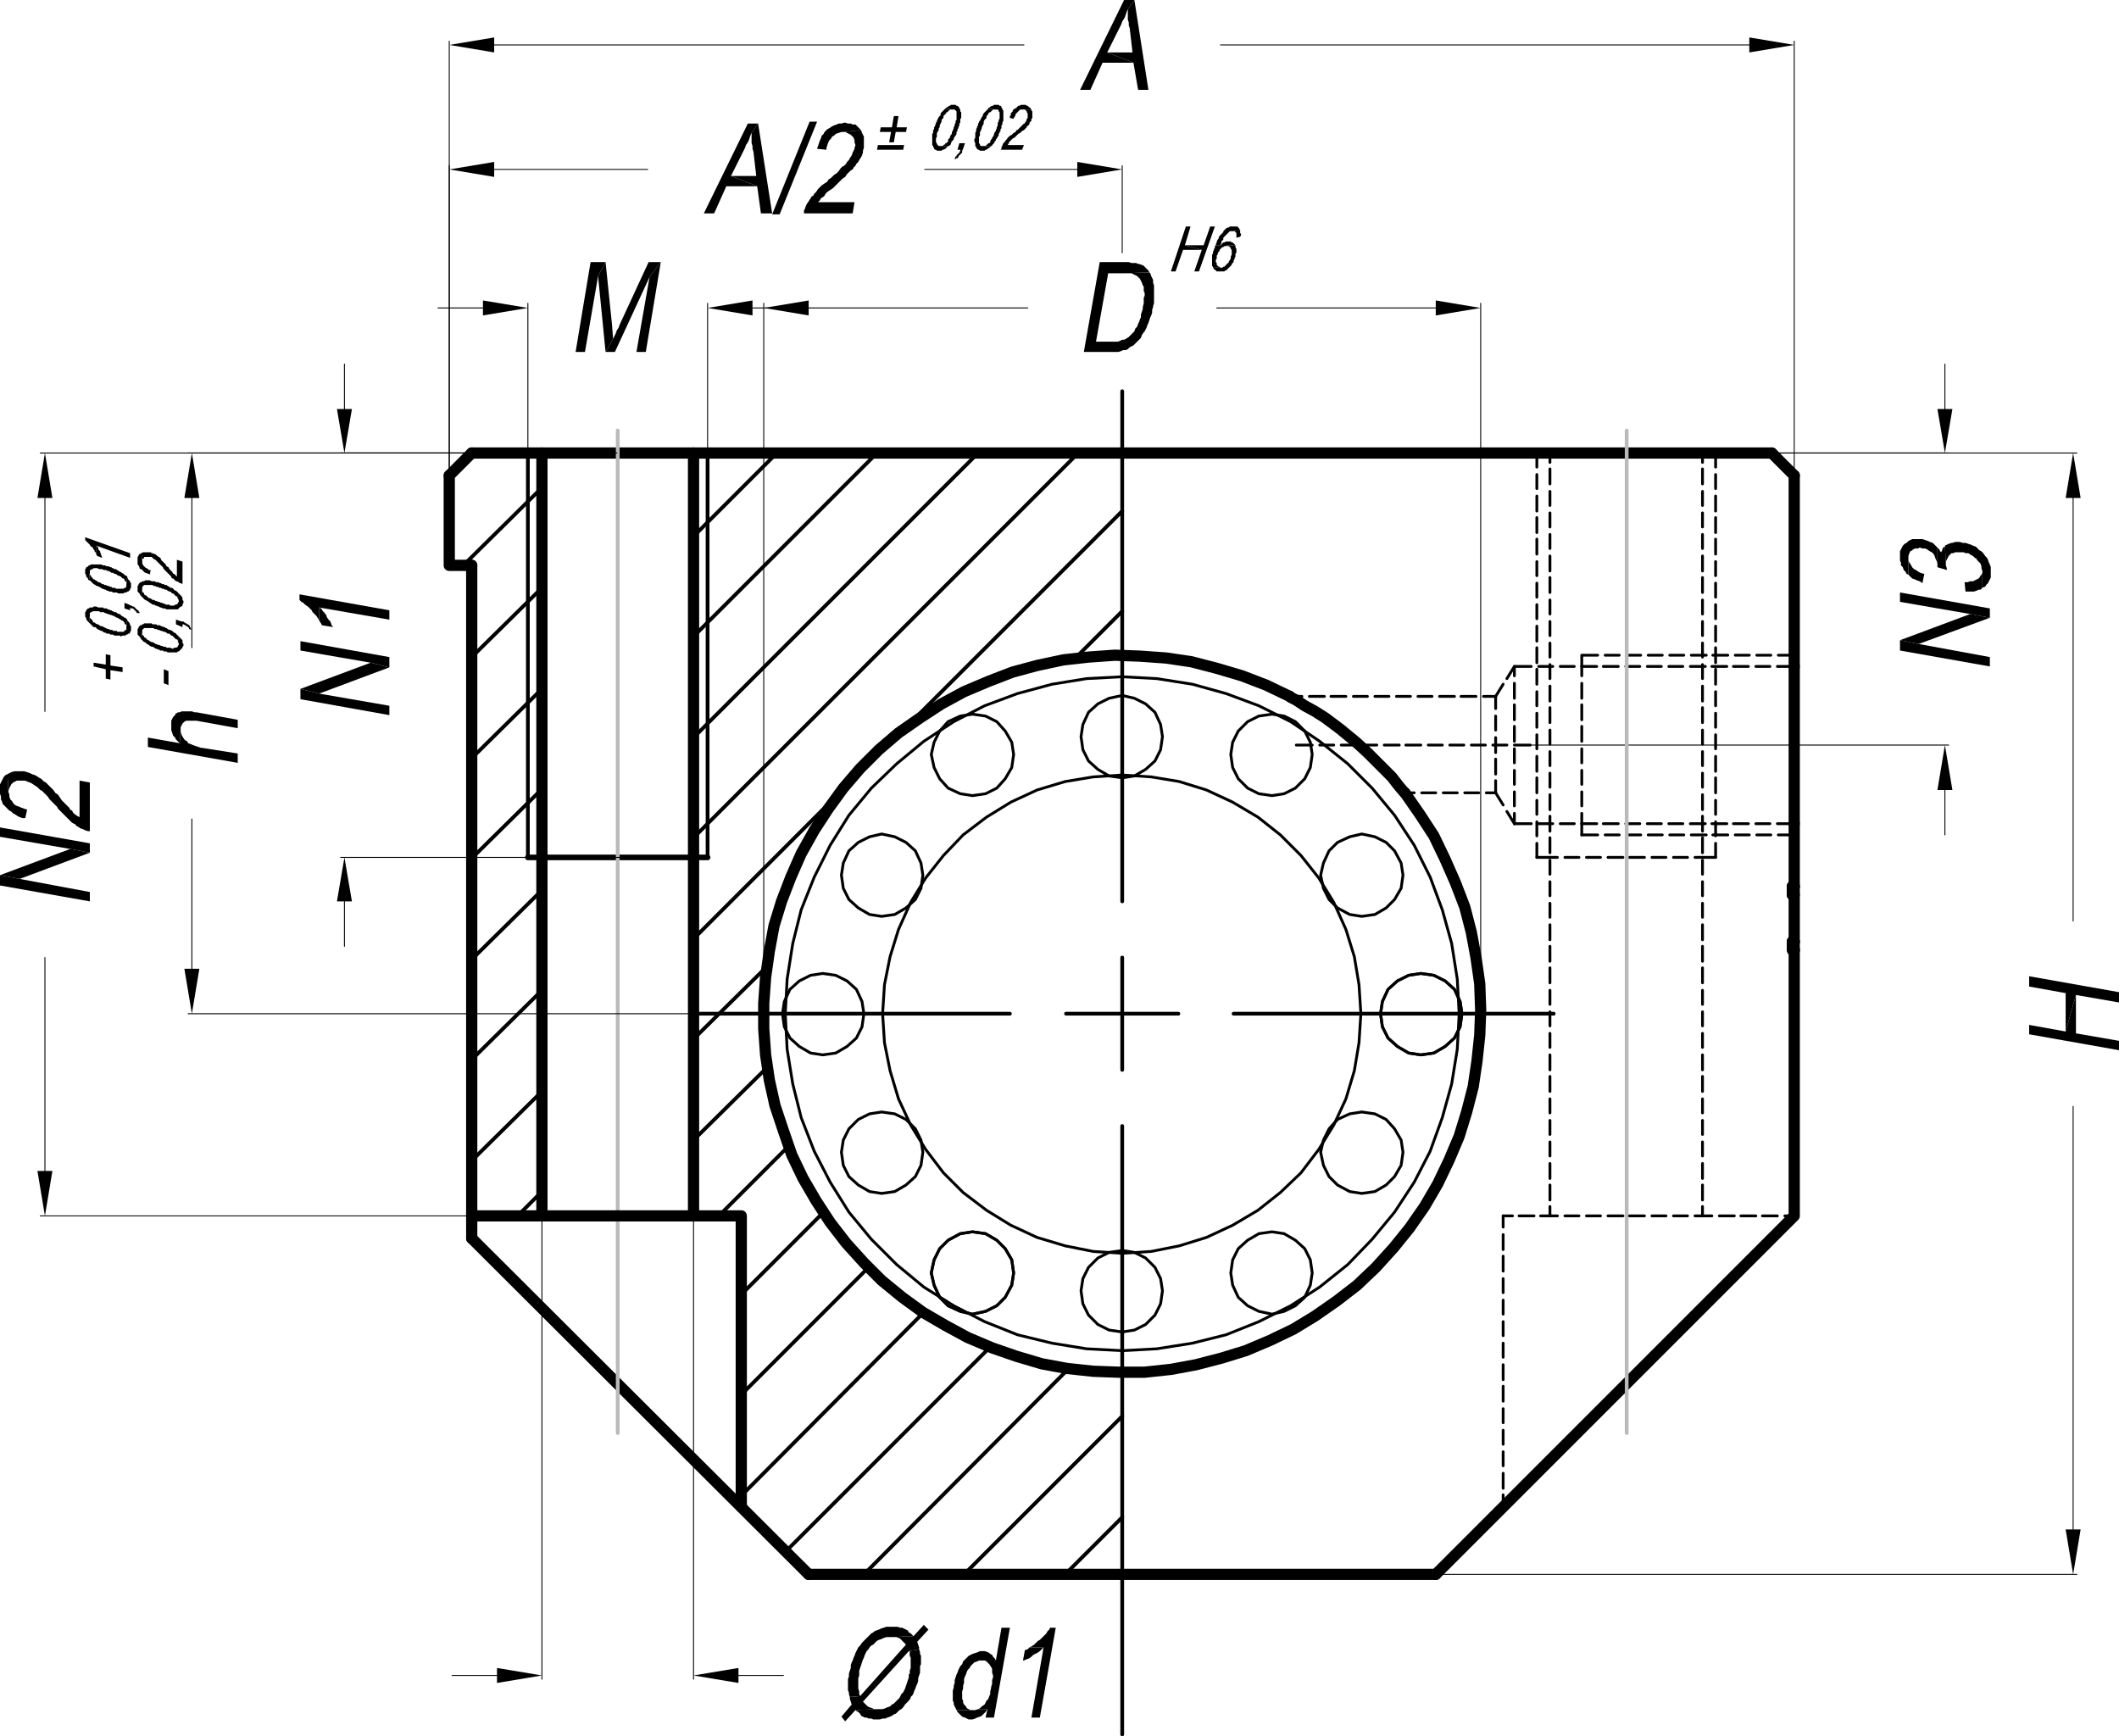 <?xml version="1.0" encoding="utf-8"?>
<!-- Generator: Adobe Illustrator 23.1.0, SVG Export Plug-In . SVG Version: 6.00 Build 0)  -->
<svg version="1.1" id="Ebene_1" xmlns="http://www.w3.org/2000/svg" xmlns:xlink="http://www.w3.org/1999/xlink" x="0px" y="0px"
	 viewBox="0 0 271.68 222.599" style="enable-background:new 0 0 271.68 222.599;" xml:space="preserve">
<style type="text/css">
	.st0{fill:none;stroke:#000000;stroke-width:0.36;stroke-linecap:round;stroke-linejoin:round;stroke-miterlimit:10;}
	.st1{fill:none;stroke:#000000;stroke-width:0.48;stroke-linecap:round;stroke-linejoin:round;stroke-miterlimit:10;}
	.st2{fill:none;stroke:#000000;stroke-width:1.44;stroke-linecap:round;stroke-linejoin:round;stroke-miterlimit:10;}
	.st3{fill:none;stroke:#000000;stroke-width:0.12;stroke-linecap:round;stroke-linejoin:round;stroke-miterlimit:10;}
	.st4{fill-rule:evenodd;clip-rule:evenodd;}
	.st5{fill:none;stroke:#000000;stroke-width:0.72;stroke-linecap:round;stroke-linejoin:round;stroke-miterlimit:10;}
	.st6{fill:none;stroke:#BABABA;stroke-width:0.48;stroke-linecap:round;stroke-linejoin:round;stroke-miterlimit:10;}
</style>
<line class="st0" x1="202.8" y1="85.439" x2="202.8" y2="86.64"/>
<line class="st0" x1="202.8" y1="87.6" x2="202.8" y2="89.519"/>
<line class="st0" x1="202.8" y1="90.359" x2="202.8" y2="92.279"/>
<line class="st0" x1="202.8" y1="93.119" x2="202.8" y2="95.039"/>
<line class="st0" x1="202.8" y1="96" x2="202.8" y2="97.8"/>
<line class="st0" x1="202.8" y1="98.76" x2="202.8" y2="100.559"/>
<line class="st0" x1="202.8" y1="101.519" x2="202.8" y2="103.319"/>
<line class="st0" x1="202.8" y1="104.279" x2="202.8" y2="105.6"/>
<path class="st0" d="M225.24,107.039h1.801 M222.48,107.039h1.8 M219.6,107.039h1.92 M216.84,107.039h1.92
	 M214.081,107.039h1.8 M211.32,107.039h1.801 M208.56,107.039h1.8 M205.8,107.039h1.8
	 M202.8,107.039h2.04"/>
<line class="st0" x1="228" y1="107.039" x2="230.041" y2="107.039"/>
<path class="st0" d="M207.6,84h-1.8 M210.36,84H208.56 M213.121,84h-1.801 M215.88,84h-1.8 M218.76,84h-1.92
	 M221.52,84h-1.92 M224.28,84H222.48 M227.041,84h-1.801 M230.041,84h-2.04"/>
<polyline class="st0" points="204.84,84 202.8,84 202.8,85.439 "/>
<line class="st0" x1="202.8" y1="105.6" x2="202.8" y2="107.039"/>
<path class="st0" d="M191.4,95.519h1.801 M188.64,95.519h1.8 M185.88,95.519h1.8 M183.121,95.519h1.8
	 M180.24,95.519h1.921 M177.48,95.519h1.92 M174.72,95.519h1.8 M171.96,95.519h1.8 M169.201,95.519
	h1.8 M166.201,95.519h2.039"/>
<line class="st0" x1="194.161" y1="95.519" x2="196.201" y2="95.519"/>
<polyline class="st1" points="136.68,129.96 143.88,129.96 143.88,122.76 "/>
<polyline class="st1" points="151.081,129.96 143.88,129.96 143.88,137.159 "/>
<line class="st1" x1="143.88" y1="144.359" x2="143.88" y2="222.359"/>
<line class="st1" x1="158.161" y1="129.96" x2="199.201" y2="129.96"/>
<line class="st1" x1="143.88" y1="115.559" x2="143.88" y2="50.159"/>
<line class="st1" x1="129.48" y1="129.96" x2="88.56" y2="129.96"/>
<path class="st1" d="M143.88,194.519l-7.32,7.32 M143.88,181.559l-20.28,20.28 M137.04,175.439
	L110.76,201.84 M126.96,172.68l-26.28,26.28 M118.44,168.239l-24.12,24.24 M111.36,162.479
	L95.04,178.8 M105.6,155.399L95.04,165.96 M101.16,146.88l-9,9 M98.4,136.8l-9.48,9.359 M69.48,152.76
	l-3.12,3.12 M98.28,123.96l-9.36,9.239 M143.88,78.359l-6,6 M69.48,139.92l-9,8.88 M107.52,101.76
	l-18.6,18.6 M143.88,65.519l-28.2,28.2 M69.48,126.96l-9,8.88 M138.24,58.079l-49.32,49.32
	 M69.48,114.119L60.48,123 M125.4,58.079l-36.48,36.48 M69.48,101.159l-9,8.88 M112.44,58.079l-23.52,23.52
	 M69.48,88.319l-9,8.88 M99.6,58.079l-10.68,10.681 M69.48,75.359l-9,8.88 M69.48,62.52l-10.08,9.96
	 M60.84,58.079l-3.24,3.24"/>
<line class="st2" x1="230.041" y1="120.72" x2="230.041" y2="121.8"/>
<line class="st2" x1="230.041" y1="105.6" x2="230.041" y2="85.439"/>
<polyline class="st2" points="165.36,89.279 162.36,87.84 159.24,86.64 156,85.68 152.76,84.84 
	149.52,84.359 146.161,84.119 142.92,84 139.56,84.239 136.32,84.6 132.96,85.319 129.84,86.159 
	126.72,87.359 123.6,88.68 120.72,90.239 117.96,92.039 115.2,93.96 112.68,96.119 110.28,98.519 
	108.12,101.039 106.2,103.68 104.4,106.439 102.72,109.439 101.4,112.439 100.2,115.559 
	99.24,118.68 98.64,121.92 98.16,125.279 97.92,128.64 97.92,131.88 98.16,135.239 98.64,138.479 
	99.36,141.72 100.44,144.96 101.52,148.079 102.96,151.079 104.64,153.96 106.44,156.72 108.48,159.359 
	110.76,161.88 113.04,164.159 115.68,166.319 118.32,168.239 121.2,169.92 124.08,171.479 
	127.2,172.8 130.32,173.88 133.56,174.84 136.8,175.439 140.16,175.8 143.4,175.92 
	146.76,175.92 150.121,175.559 153.36,174.96 156.6,174.119 159.72,173.159 162.84,171.84 
	165.84,170.399 168.6,168.72 171.36,166.8 174,164.76 176.4,162.479 178.68,159.96 
	180.72,157.439 182.64,154.68 184.32,151.8 185.76,148.8 187.081,145.68 188.041,142.559 
	188.88,139.319 189.36,136.079 189.72,132.72 189.84,129.479 189.72,126.119 189.24,122.76 
	188.64,119.519 187.8,116.279 186.6,113.159 185.28,110.159 183.84,107.159 182.041,104.399 
	180.121,101.64 "/>
<path class="st2" d="M60.48,158.76l43.2,43.08 M229.8,113.64v1.08 M184.081,201.84l45.96-45.96
	 M230.041,120.72v-6 M230.041,113.64v-8.04 M230.041,85.439V60.96 M230.041,155.88V121.8"/>
<polyline class="st2" points="60.48,72.48 57.6,72.48 57.6,60.96 "/>
<path class="st2" d="M103.68,201.84h80.4 M227.161,58.079H60.48"/>
<polyline class="st2" points="230.041,121.8 229.8,121.8 229.8,120.72 "/>
<path class="st2" d="M229.8,113.64h0.24 M229.8,120.72h0.24 M60.48,72.48v86.28 M60.48,58.079
	l-2.88,2.881 M230.041,60.96l-2.88-2.881"/>
<path class="st0" d="M225.121,105.6h1.8 M222.24,105.6h1.921 M219.48,105.6h1.92 M216.72,105.6
	h1.92 M213.96,105.6h1.8 M211.201,105.6h1.8 M208.44,105.6h1.8 M205.56,105.6h1.92
	 M202.8,105.6h1.92 M200.041,105.6h1.8 M197.28,105.6h1.801 M194.161,105.6h2.159"/>
<line class="st0" x1="227.88" y1="105.6" x2="230.041" y2="105.6"/>
<path class="st0" d="M199.081,85.439h-1.801 M201.84,85.439h-1.8 M204.72,85.439h-1.92 M207.48,85.439h-1.92
	 M210.24,85.439h-1.8 M213,85.439h-1.8 M215.76,85.439h-1.8 M218.64,85.439h-1.92
	 M221.4,85.439H219.48 M224.161,85.439h-1.921 M226.92,85.439h-1.8 M230.041,85.439h-2.16"/>
<line class="st0" x1="196.32" y1="85.439" x2="194.161" y2="85.439"/>
<line class="st0" x1="194.161" y1="105.6" x2="194.161" y2="104.279"/>
<line class="st0" x1="194.161" y1="103.319" x2="194.161" y2="101.519"/>
<line class="st0" x1="194.161" y1="100.559" x2="194.161" y2="98.76"/>
<line class="st0" x1="194.161" y1="97.8" x2="194.161" y2="96"/>
<line class="st0" x1="194.161" y1="95.039" x2="194.161" y2="93.119"/>
<line class="st0" x1="194.161" y1="92.279" x2="194.161" y2="90.359"/>
<line class="st0" x1="194.161" y1="89.519" x2="194.161" y2="87.6"/>
<polyline class="st0" points="194.161,86.64 194.161,85.439 193.201,87 "/>
<line class="st0" x1="192.72" y1="87.72" x2="191.76" y2="89.279"/>
<line class="st0" x1="191.76" y1="101.64" x2="192.72" y2="103.199"/>
<line class="st0" x1="193.201" y1="104.039" x2="194.161" y2="105.6"/>
<polyline class="st2" points="230.041,113.64 230.041,114.72 229.8,114.72 "/>
<polyline class="st2" points="180.121,101.64 179.88,101.399 179.28,100.68 178.44,99.6 177.6,98.76 
	176.64,97.8 175.32,96.48 173.88,95.159 171.84,93.48 169.92,92.039 168.6,91.199 167.28,90.48 
	166.201,89.76 165.48,89.399 165.36,89.279 "/>
<line class="st0" x1="191.76" y1="89.279" x2="191.76" y2="90.84"/>
<line class="st0" x1="191.76" y1="91.8" x2="191.76" y2="93.6"/>
<line class="st0" x1="191.76" y1="94.559" x2="191.76" y2="96.48"/>
<line class="st0" x1="191.76" y1="97.319" x2="191.76" y2="99.239"/>
<line class="st0" x1="191.76" y1="100.079" x2="191.76" y2="101.64"/>
<path class="st0" d="M169.8,89.279h-1.92 M172.56,89.279h-1.92 M175.32,89.279h-1.8 M178.081,89.279h-1.801
	 M180.84,89.279h-1.8 M183.6,89.279h-1.8 M186.48,89.279h-1.92 M189.24,89.279h-1.92 M191.76,89.279
	h-1.56"/>
<line class="st0" x1="166.92" y1="89.279" x2="165.36" y2="89.279"/>
<path class="st0" d="M187.8,101.64h1.8 M185.041,101.64h1.8 M182.28,101.64h1.801 M180.121,101.64h1.199"
	/>
<line class="st0" x1="190.56" y1="101.64" x2="191.76" y2="101.64"/>
<path class="st3" d="M224.28,5.76H156.48 M63.36,5.76h67.92 M230.041,60.84V5.279 M57.6,60.84V5.279"/>
<polyline class="st4" points="63.36,4.8 63.36,6.72 57.6,5.76 "/>
<polyline class="st4" points="224.28,4.8 224.28,6.72 230.041,5.76 "/>
<polyline class="st4" points="145.44,0 144.12,0 138.48,11.52 139.8,11.52 141.36,8.039 145.32,8.039 
	141.96,6.72 143.64,3.359 143.76,3.119 143.88,2.76 144.12,2.399 144.24,2.159 144.36,1.8 
	144.48,1.439 144.6,1.199 "/>
<polyline class="st4" points="145.44,0 144.6,1.199 144.6,2.519 144.72,2.88 144.72,3.239 144.84,3.6 
	145.201,6.72 141.96,6.72 145.32,8.039 145.92,11.52 147.24,11.52 "/>
<path class="st3" d="M63.36,21.72H83.04 M138.12,21.72H118.56 M57.6,60.6V21.239 M143.88,32.399V21.239"/>
<polyline class="st4" points="138.12,20.76 138.12,22.68 143.88,21.72 "/>
<polyline class="st4" points="63.36,20.76 63.36,22.68 57.6,21.72 "/>
<polyline class="st4" points="97.2,15.84 95.88,15.84 90.24,27.359 91.56,27.359 93.12,23.88 97.08,23.88 
	93.72,22.559 95.4,19.199 95.52,18.96 95.64,18.6 95.88,18.239 96,18 96.12,17.64 96.24,17.279 
	96.36,17.039 "/>
<polyline class="st4" points="97.2,15.84 96.36,17.039 96.36,18.359 96.48,18.72 96.48,19.079 96.6,19.439 
	96.96,22.559 93.72,22.559 97.08,23.88 97.56,27.359 99,27.359 "/>
<polyline class="st4" points="99,27.48 103.8,15.6 104.76,15.6 99.96,27.48 99,27.48 "/>
<polyline class="st4" points="110.4,16.68 108.12,16.92 108.36,16.92 108.6,17.039 108.84,17.159 
	109.08,17.279 109.32,17.52 109.44,17.64 109.56,18 109.56,18.239 109.68,18.6 109.56,18.96 109.56,19.079 
	109.44,19.319 109.32,19.559 109.2,19.92 108.96,20.279 108.84,20.52 108.72,20.64 108.6,20.76 
	108.48,21 108.24,21.239 108,21.359 107.76,21.6 107.52,21.96 107.28,22.199 106.92,22.439 106.56,22.8 
	106.2,23.039 106.08,23.279 105.72,23.52 105.36,23.76 105.12,24 104.88,24.239 104.64,24.6 
	104.4,24.84 104.28,25.079 104.04,25.199 103.92,25.439 103.68,25.8 103.44,26.159 103.32,26.399 
	103.2,26.76 103.08,27 103.08,27.359 109.32,27.359 109.56,25.92 104.88,25.92 105.12,25.68 
	105.24,25.439 105.6,25.199 105.72,25.079 105.84,24.84 106.08,24.6 106.44,24.359 106.8,24.119 
	107.16,23.76 107.4,23.52 107.76,23.159 108,22.92 108.36,22.68 108.6,22.319 108.84,22.079 
	109.08,21.84 109.32,21.72 109.44,21.48 109.68,21.239 109.8,21 110.04,20.76 110.16,20.52 
	110.4,20.159 110.52,19.92 110.64,19.559 110.64,19.319 110.76,18.96 110.76,17.52 110.64,17.279 
	110.52,17.039 "/>
<polyline class="st4" points="108.36,15.72 108.24,15.72 107.88,15.84 107.52,15.84 107.28,15.96 
	106.92,16.079 106.68,16.199 106.32,16.439 106.08,16.559 105.96,16.68 105.72,16.92 105.6,17.159 
	105.36,17.399 105.24,17.76 105.12,18 105,18.359 104.88,18.72 104.76,19.079 105.96,19.199 
	105.96,18.96 106.08,18.6 106.2,18.239 106.32,18 106.56,17.76 106.68,17.52 106.92,17.399 
	107.16,17.159 107.52,17.039 107.88,16.92 108.12,16.92 110.4,16.68 110.28,16.559 110.04,16.319 
	109.92,16.199 109.68,15.96 109.32,15.96 109.08,15.84 108.72,15.84 "/>
<line class="st5" x1="69.48" y1="109.92" x2="88.92" y2="109.92"/>
<path class="st1" d="M67.68,109.92V58.079 M90.72,58.079v51.841"/>
<path class="st5" d="M69.48,109.92h-1.8 M90.72,109.92h-1.8"/>
<line class="st6" x1="79.2" y1="55.199" x2="79.2" y2="183.72"/>
<polyline class="st2" points="88.92,155.88 95.04,155.88 95.04,193.199 "/>
<line class="st2" x1="88.92" y1="58.079" x2="88.92" y2="155.88"/>
<line class="st2" x1="69.48" y1="155.88" x2="88.92" y2="155.88"/>
<polyline class="st2" points="60.48,155.88 69.48,155.88 69.48,58.079 "/>
<path class="st3" d="M5.76,63.84v27.359 M5.76,150.119v-27.359 M60.36,58.079H5.16 M60.36,155.88H5.16"/>
<polyline class="st4" points="4.8,150.119 6.72,150.119 5.76,155.88 "/>
<polyline class="st4" points="4.8,63.84 6.72,63.84 5.76,58.079 "/>
<polyline class="st4" points="0,106.079 0,107.279 9,108.84 11.52,109.319 11.52,108.119 "/>
<polyline class="st4" points="0,112.199 0,113.519 11.52,115.559 11.52,114.359 2.52,112.68 "/>
<polyline class="st4" points="0,112.199 2.52,112.68 11.52,109.319 9,108.84 "/>
<polyline class="st4" points="0.96,99.239 1.08,101.519 1.08,101.399 1.2,101.039 1.32,100.8 1.44,100.559 
	1.68,100.319 1.92,100.199 2.16,100.079 3.24,100.079 3.48,100.199 3.84,100.319 4.08,100.439 
	4.44,100.68 4.8,100.92 4.92,101.039 5.16,101.279 5.4,101.399 5.64,101.64 5.88,101.88 
	6.12,102.119 6.36,102.48 6.6,102.72 6.96,103.079 7.32,103.439 7.44,103.68 7.68,103.92 
	8.04,104.279 8.28,104.519 8.52,104.76 8.76,105 9,105.239 9.24,105.48 9.48,105.6 9.72,105.72 
	9.72,105.84 9.96,105.96 10.32,106.199 10.68,106.319 10.92,106.439 11.28,106.559 11.52,106.559 
	11.52,100.319 10.2,100.079 10.2,104.76 9.96,104.64 9.6,104.399 9.36,104.159 9.24,103.92 9,103.8 
	8.88,103.559 8.52,103.199 8.28,102.96 7.92,102.6 7.68,102.239 7.44,101.88 7.08,101.64 
	6.84,101.279 6.6,101.039 6.36,100.8 6.12,100.559 5.88,100.319 5.64,100.199 5.4,99.96 
	5.28,99.84 5.04,99.72 4.68,99.48 4.44,99.359 4.08,99.239 3.84,99.119 3.48,99 3.12,98.88 
	1.8,98.88 1.44,99 1.2,99.119 "/>
<polyline class="st4" points="0,101.279 0,101.76 0.12,102.119 0.12,102.48 0.24,102.72 0.36,103.079 
	0.6,103.319 0.84,103.559 0.96,103.68 1.2,103.92 1.44,104.039 1.68,104.279 1.92,104.399 
	2.28,104.64 2.52,104.76 2.88,104.88 3.24,104.88 3.48,103.8 3.12,103.68 2.76,103.559 2.52,103.439 
	2.16,103.319 1.92,103.199 1.68,102.96 1.56,102.72 1.32,102.48 1.2,102.119 1.2,101.88 
	1.08,101.519 0.96,99.239 0.72,99.359 0.48,99.6 0.36,99.84 0.24,100.079 0.12,100.319 0,100.559 
	0,100.92 "/>
<path class="st3" d="M44.16,52.439v-5.76 M44.16,115.559v5.76 M79.08,58.079H43.68 M79.8,109.92H43.68"/>
<polyline class="st4" points="43.2,115.559 45.12,115.559 44.16,109.92 "/>
<polyline class="st4" points="43.2,52.439 45.12,52.439 44.16,58.079 "/>
<polyline class="st4" points="38.52,82.199 38.52,83.399 47.52,84.96 49.92,85.559 49.92,84.239 "/>
<polyline class="st4" points="38.52,88.319 38.52,89.64 49.92,91.68 49.92,90.48 40.92,88.92 "/>
<polyline class="st4" points="38.52,88.319 40.92,88.92 49.92,85.559 47.52,84.96 "/>
<polyline class="st4" points="40.92,79.559 41.16,79.92 41.28,80.159 42.72,80.399 42.6,80.279 42.48,80.039 
	42.36,79.68 42.12,79.439 41.88,79.079 41.88,78.96 41.64,78.6 41.4,78.359 41.16,78 40.92,77.88 
	"/>
<polyline class="st4" points="38.4,76.199 38.4,76.92 38.64,77.159 38.88,77.279 39.12,77.519 39.48,77.76 
	39.72,78 39.96,78.239 40.08,78.48 40.32,78.72 40.56,78.96 40.8,79.319 40.92,79.559 40.92,77.88 
	49.92,79.439 49.92,78.239 "/>
<path class="st3" d="M24.6,63.84V83.039 M24.6,124.199V105 M79.08,58.079h-54.96 M88.32,129.96H24.12"/>
<polyline class="st4" points="23.64,124.199 25.56,124.199 24.6,129.96 "/>
<polyline class="st4" points="23.64,63.84 25.56,63.84 24.6,58.079 "/>
<polyline class="st4" points="21.96,93.119 21.96,93.6 22.08,93.96 22.2,94.319 22.44,94.559 22.56,94.8 
	22.8,95.039 23.04,95.279 23.16,93.6 23.16,93.239 23.28,93 23.4,92.76 23.64,92.519 23.88,92.399 
	25.2,92.399 30.48,93.359 30.48,92.279 25.2,91.319 24.96,91.319 24.6,91.199 23.28,91.199 23.04,91.319 
	22.8,91.319 22.68,91.439 22.56,91.439 22.44,91.68 22.2,91.92 22.08,92.159 21.96,92.399 
	21.96,92.76 "/>
<polyline class="st4" points="18.96,94.559 18.96,95.76 30.48,97.8 30.48,96.6 25.92,95.88 25.8,95.88 
	25.44,95.76 25.08,95.64 24.72,95.519 24.48,95.399 24.12,95.279 24,95.039 23.76,94.92 23.64,94.8 
	23.4,94.439 23.28,94.199 23.16,93.84 23.16,93.6 23.04,95.279 "/>
<path class="st3" d="M265.8,196.079v-54.239 M265.8,63.84v54.239 M144,201.84h122.28 M227.4,58.079h38.88"
	/>
<polyline class="st4" points="264.84,63.84 266.76,63.84 265.8,58.079 "/>
<polyline class="st4" points="264.84,196.079 266.76,196.079 265.8,201.84 "/>
<polyline class="st4" points="260.161,125.159 260.161,126.48 264.84,127.319 264.84,132.239 266.161,127.559 
	271.68,128.519 271.68,127.199 "/>
<polyline class="st4" points="260.161,131.399 260.161,132.6 271.68,134.64 271.68,133.439 266.161,132.479 
	266.161,127.559 264.84,132.239 "/>
<path class="st3" d="M249.36,52.439v-5.76 M249.36,101.279v5.76 M227.4,58.079h22.44 M196.44,95.519h53.4
	"/>
<polyline class="st4" points="248.4,101.279 250.32,101.279 249.36,95.519 "/>
<polyline class="st4" points="248.4,52.439 250.32,52.439 249.36,58.079 "/>
<polyline class="st4" points="243.6,75.96 243.6,77.159 252.6,78.72 255.121,79.199 255.121,78 "/>
<polyline class="st4" points="243.6,82.079 243.6,83.399 255.121,85.439 255.121,84.239 246,82.559 "/>
<polyline class="st4" points="243.6,82.079 246,82.559 255.121,79.199 252.6,78.72 "/>
<polyline class="st4" points="251.88,74.64 252,75.84 253.081,75.84 253.44,75.72 253.68,75.6 
	253.92,75.6 254.161,75.359 254.161,73.199 254.161,73.439 254.041,73.68 253.92,73.8 253.8,74.039 
	253.68,74.159 253.44,74.279 253.201,74.399 252.96,74.519 252.6,74.519 252.24,74.64 "/>
<polyline class="st4" points="249.36,69.96 249.48,72.239 249.48,72 249.6,71.76 249.72,71.519 249.84,71.279 
	250.081,71.039 250.201,70.92 250.44,70.92 250.68,70.8 251.76,70.8 252,70.92 252.36,70.92 
	252.72,71.159 252.96,71.279 253.201,71.519 253.44,71.64 253.44,71.76 253.68,72 253.92,72.239 
	254.041,72.6 254.041,72.84 254.161,73.199 254.161,75.359 254.4,75.239 254.52,75.239 254.64,75 
	254.88,74.76 255,74.519 255.121,74.279 255.24,74.039 255.24,72.72 255.121,72.359 255,72.119 
	254.88,71.76 254.76,71.519 254.52,71.279 254.28,70.92 254.041,70.68 253.8,70.559 253.56,70.319 
	253.32,70.079 252.96,69.96 252.72,69.84 252.36,69.72 252,69.6 251.64,69.6 251.28,69.48 
	250.68,69.48 250.32,69.6 250.201,69.6 249.84,69.72 249.6,69.84 "/>
<polyline class="st4" points="248.4,72.72 249.6,73.079 249.6,72.84 249.48,72.48 249.48,72.239 
	249.36,69.96 249.36,70.079 249.121,70.199 249,70.559 248.88,70.8 248.76,70.68 248.64,70.439 
	248.4,70.199 248.4,72.6 "/>
<polyline class="st4" points="244.68,73.68 244.92,73.92 245.161,74.159 245.52,74.279 245.76,74.399 
	246.121,74.519 246.48,74.76 246.72,73.559 246.6,73.559 246.24,73.439 246,73.319 245.64,73.079 
	245.4,72.96 245.161,72.72 245.041,72.48 244.8,72.119 244.68,71.88 244.68,71.519 "/>
<polyline class="st4" points="243.6,71.279 243.6,71.88 243.72,72.119 243.72,72.48 243.96,72.72 
	244.081,73.079 244.32,73.319 244.44,73.559 244.68,73.68 244.68,71.279 244.8,70.92 244.92,70.68 
	245.161,70.559 245.28,70.439 245.52,70.319 245.88,70.319 246.121,70.199 246.48,70.319 246.84,70.319 
	247.081,70.439 247.44,70.68 247.68,70.8 247.92,71.039 248.041,71.279 248.161,71.64 248.28,71.88 
	248.4,72.239 248.4,72.6 248.4,70.199 248.161,69.96 247.92,69.72 247.8,69.6 247.44,69.48 
	247.201,69.359 246.84,69.239 246.48,69.119 245.161,69.119 244.92,69.239 244.68,69.359 244.44,69.6 
	244.201,69.72 243.96,69.96 243.84,70.199 243.72,70.439 243.6,70.68 243.6,71.039 "/>
<path class="st3" d="M96.48,39.48h5.76 M61.92,39.48h-5.76 M90.72,57.96v-19.08 M67.68,57.96v-19.08"/>
<polyline class="st4" points="61.92,38.52 61.92,40.439 67.68,39.48 "/>
<polyline class="st4" points="96.48,38.52 96.48,40.439 90.72,39.48 "/>
<polyline class="st4" points="84.72,33.6 83.16,33.6 79.44,41.64 79.32,42 79.08,42.359 78.96,42.72 
	78.84,42.96 78.72,43.199 78.6,43.439 77.64,45.119 78.84,45.119 83.28,35.52 "/>
<polyline class="st4" points="84.72,33.6 83.28,35.52 81.6,45.119 82.8,45.119 "/>
<polyline class="st4" points="77.64,33.6 75.72,33.6 73.8,45.119 75,45.119 76.68,35.399 "/>
<polyline class="st4" points="77.64,33.6 76.68,35.399 77.64,45.119 78.6,43.439 78.48,41.76 "/>
<path class="st3" d="M94.68,214.8h5.76 M63.72,214.8h-5.76 M88.92,156v59.279 M69.48,156v59.279"/>
<polyline class="st4" points="63.72,213.84 63.72,215.76 69.48,214.8 "/>
<polyline class="st4" points="94.68,213.84 94.68,215.76 88.92,214.8 "/>
<polyline class="st4" points="117.84,211.439 116.52,211.68 116.64,211.68 116.64,212.279 116.76,212.519 
	116.76,213.84 116.64,214.199 116.64,214.559 116.52,214.68 116.52,215.039 116.4,215.399 116.28,215.76 
	116.16,216.119 116.04,216.479 115.92,216.72 115.8,216.96 115.56,217.199 115.44,217.439 
	115.32,217.68 115.08,217.92 114.84,218.159 114.6,218.399 114.36,218.519 114.12,218.76 
	113.76,218.88 113.52,219 113.16,219.119 112.56,219.119 109.68,219.239 109.8,219.359 110.04,219.479 
	110.28,219.72 110.4,219.96 110.64,220.079 110.88,220.199 111.12,220.199 111.36,220.319 
	111.72,220.319 111.96,220.439 112.8,220.439 113.16,220.319 113.52,220.319 113.76,220.199 
	114.12,220.079 114.36,219.96 114.72,219.72 114.84,219.72 115.08,219.479 115.32,219.239 
	115.56,219.119 115.8,218.88 116.04,218.519 116.28,218.279 116.52,218.039 116.76,217.68 116.76,217.559 
	117,217.319 117.12,217.079 117.24,216.72 117.36,216.479 117.48,216.119 117.6,215.88 117.72,215.519 
	117.72,215.159 117.84,214.8 117.96,214.439 117.96,213.6 118.08,213.359 118.08,212.279 
	117.96,212.039 117.96,211.8 "/>
<polyline class="st4" points="114.48,208.559 113.64,208.559 113.28,208.68 112.92,208.8 112.68,208.92 
	112.32,209.039 112.08,209.159 111.96,209.279 111.72,209.399 111.48,209.64 111.24,209.88 111,210.119 
	110.76,210.359 110.52,210.6 110.28,210.96 110.04,211.199 109.92,211.439 109.8,211.68 
	109.68,211.92 109.56,212.279 109.44,212.519 109.32,212.88 109.2,213.119 109.08,213.479 
	109.08,213.84 108.96,214.199 108.84,214.559 108.84,214.92 108.72,215.279 108.72,216.72 
	108.84,216.96 108.84,217.199 108.96,217.559 110.28,217.439 110.16,217.199 110.16,216.84 
	110.04,216.479 110.04,215.159 110.16,214.8 110.16,214.199 110.28,213.84 110.4,213.479 110.52,213.119 
	110.64,212.76 110.76,212.519 110.88,212.159 111,211.92 111.12,211.68 111.36,211.439 111.48,211.199 
	111.72,210.96 111.96,210.84 112.2,210.6 112.44,210.359 112.68,210.239 113.04,210.119 113.28,210 
	113.64,209.88 114.24,209.88 117.12,209.76 117,209.64 116.76,209.399 116.52,209.279 116.4,209.039 
	116.16,208.92 115.92,208.8 115.68,208.68 115.44,208.68 115.08,208.559 114.84,208.559 "/>
<polyline class="st4" points="118.44,208.319 117.12,209.76 114.24,209.88 114.96,209.88 115.2,210 
	115.32,210 115.56,210.239 115.68,210.359 115.92,210.6 116.16,210.84 110.28,217.439 108.96,217.559 
	108.96,217.8 109.08,218.159 109.2,218.519 107.88,220.079 108.36,220.68 109.68,219.239 
	112.56,219.119 112.08,219.119 111.84,219 111.48,218.88 111.24,218.76 111.12,218.64 110.88,218.399 
	110.64,218.159 116.52,211.68 117.84,211.439 117.84,211.199 117.72,210.84 117.6,210.479 
	119.04,208.92 "/>
<polyline class="st4" points="125.4,219.119 125.04,219.239 122.64,219.239 122.76,219.479 123,219.72 
	123.24,219.96 123.36,220.079 123.72,220.199 123.96,220.319 124.2,220.439 124.68,220.439 
	125.04,220.319 125.28,220.199 125.64,220.079 125.88,219.96 126.12,219.72 126.36,219.479 
	126.6,219.119 "/>
<polyline class="st4" points="126,211.68 125.64,211.68 125.4,211.8 125.04,211.92 124.68,212.039 
	124.44,212.159 124.2,212.279 123.96,212.519 123.72,212.76 123.48,213 123.36,213.359 123.12,213.6 
	123,213.84 122.88,214.079 122.76,214.439 122.64,214.68 122.52,215.039 122.4,215.399 122.4,215.76 
	122.28,216.119 122.28,216.359 122.16,216.72 122.16,218.039 122.28,218.279 122.28,218.519 
	122.4,218.76 122.52,219 122.64,219.239 124.8,219.239 124.44,219.239 124.2,219.119 123.96,219 
	123.84,218.76 123.6,218.519 123.48,218.279 123.48,218.039 123.36,217.8 123.36,216.84 123.48,216.479 
	123.48,216.119 123.6,215.76 123.6,215.279 123.72,214.92 123.84,214.68 123.96,214.319 
	124.08,214.079 124.32,213.84 124.44,213.6 124.68,213.359 124.92,213.119 125.28,213 125.52,212.88 
	127.68,212.88 127.56,212.64 127.32,212.399 127.2,212.159 126.96,212.039 126.84,211.92 
	126.6,211.8 126.24,211.68 "/>
<polyline class="st4" points="129.48,208.68 128.4,208.68 127.68,212.88 125.88,212.88 126.24,212.88 
	126.48,213 126.72,213.239 126.84,213.359 127.08,213.72 127.2,213.96 127.2,214.439 127.32,214.8 
	127.32,215.039 127.2,215.399 127.2,215.88 127.08,216.239 127.08,216.359 126.96,216.84 
	126.96,217.199 126.84,217.439 126.72,217.8 126.48,218.039 126.36,218.279 126.24,218.519 
	125.88,218.76 125.64,219 125.4,219.119 126.6,219.119 126.36,220.199 127.44,220.199 "/>
<polyline class="st4" points="132,211.199 131.76,211.439 131.4,211.559 131.16,212.88 131.28,212.88 
	131.52,212.76 131.88,212.64 132.24,212.399 132.48,212.159 132.72,212.039 132.96,211.92 133.32,211.68 
	133.56,211.439 133.8,211.199 "/>
<polyline class="st4" points="135.36,208.68 134.64,208.68 134.52,208.92 134.28,209.159 134.16,209.399 
	133.92,209.64 133.56,210 133.32,210.239 133.08,210.359 132.84,210.6 132.6,210.84 132.24,211.079 
	132,211.199 133.8,211.199 132.24,220.199 133.32,220.199 "/>
<path class="st3" d="M184.081,39.48H156 M103.68,39.48h28.08 M189.84,129.84V38.88 M97.92,130.079V38.88
	"/>
<polyline class="st4" points="103.68,38.52 103.68,40.439 97.92,39.48 "/>
<polyline class="st4" points="184.081,38.52 184.081,40.439 189.84,39.48 "/>
<polyline class="st4" points="147.36,34.92 144,35.039 145.081,35.039 145.32,35.159 145.56,35.279 145.8,35.399 
	145.92,35.52 146.161,35.76 146.28,36 146.4,36.239 146.52,36.6 146.64,36.72 146.64,37.319 
	146.76,37.559 146.76,37.92 146.64,38.159 146.64,38.88 146.52,39.359 146.52,39.6 
	146.4,39.96 146.28,40.319 146.28,40.68 146.161,40.92 146.041,41.279 145.92,41.52 145.8,41.88 
	145.56,42.119 145.44,42.48 145.201,42.72 144.96,42.96 144.72,43.199 144.36,43.439 144.12,43.559 
	143.88,43.559 143.64,43.68 143.28,43.8 140.52,43.8 145.8,43.8 146.041,43.559 146.28,43.319 
	146.4,42.96 146.64,42.6 146.76,42.48 146.88,42.239 147,42 147.121,41.64 147.24,41.399 
	147.36,41.039 147.48,40.68 147.6,40.439 147.72,40.079 147.72,39.72 147.84,39.359 147.84,39.239 
	147.96,38.88 147.96,36.6 147.84,36.239 147.84,35.88 147.72,35.64 147.6,35.399 147.48,35.039 "/>
<polyline class="st4" points="144.24,33.6 141,33.6 138.96,45.119 143.4,45.119 143.76,45 144,44.88 
	144.36,44.88 144.6,44.76 144.84,44.52 145.081,44.399 145.32,44.279 145.56,44.039 145.8,43.8 
	140.52,43.8 142.08,35.039 144,35.039 147.36,34.92 147.24,34.68 147,34.439 146.88,34.319 
	146.64,34.079 146.4,33.96 146.041,33.84 145.92,33.84 145.68,33.72 145.081,33.72 144.72,33.6 "/>
<polyline class="st4" points="21.6,87.84 21,87.6 21,85.8 21.6,86.039 21.6,87.84 "/>
<polyline class="st4" points="18.12,81.96 18.24,82.079 18.36,82.199 18.48,82.319 18.6,82.319 18.72,82.439 
	18.84,82.559 19.08,82.68 19.2,82.8 19.44,82.92 19.56,82.92 19.8,83.039 19.92,83.159 20.04,83.159 
	20.28,83.279 20.4,83.279 20.52,83.399 20.88,83.399 21,83.519 21.36,83.519 21.48,83.64 22.68,83.64 
	22.8,83.519 22.92,83.519 23.04,83.399 23.16,83.279 23.28,83.159 23.4,83.039 23.4,82.92 23.52,82.8 
	23.52,82.559 23.4,82.439 23.4,82.079 23.28,81.96 23.16,81.84 23.04,81.72 22.92,81.6 22.92,82.68 
	22.8,82.8 22.8,82.92 22.56,83.039 22.32,83.039 22.2,83.159 22.08,83.159 21.84,83.039 21.36,83.039 
	21.24,82.92 21,82.92 20.76,82.8 20.64,82.8 20.4,82.68 20.28,82.68 20.04,82.559 19.92,82.559 
	19.8,82.439 19.56,82.319 19.44,82.319 19.2,82.199 19.08,82.079 18.96,82.079 18.84,81.96 18.72,81.84 
	18.6,81.72 18.48,81.72 18.48,81.6 18.36,81.48 18.24,81.359 18.24,81 "/>
<polyline class="st4" points="17.64,80.88 17.64,81.359 17.76,81.48 17.88,81.6 18,81.72 18,81.84 
	18.12,81.96 18.24,81 18.24,80.76 18.36,80.64 18.48,80.519 19.68,80.519 19.8,80.64 20.04,80.64 
	20.28,80.76 20.4,80.76 20.64,80.88 20.76,80.88 21,81 21.12,81 21.36,81.119 21.48,81.239 
	21.72,81.239 21.84,81.359 21.96,81.48 22.08,81.48 22.2,81.6 22.32,81.72 22.44,81.84 22.56,81.96 
	22.68,81.96 22.8,82.079 22.8,82.319 22.92,82.439 22.92,82.559 22.92,81.6 22.8,81.48 
	22.68,81.359 22.56,81.239 22.44,81.119 22.32,81.119 22.2,81 22.08,80.88 21.84,80.76 21.72,80.76 
	21.48,80.64 21.36,80.519 21.24,80.519 21.12,80.399 21,80.399 20.76,80.279 20.64,80.279 20.52,80.159 
	20.16,80.159 20.04,80.039 19.56,80.039 19.44,79.92 18.48,79.92 18.36,80.039 18.24,80.039 18.12,80.159 
	18,80.159 17.88,80.279 17.76,80.399 17.76,80.519 17.64,80.64 17.64,80.76 "/>
<polyline class="st4" points="22.56,79.439 22.56,80.039 23.4,80.399 23.4,80.039 23.52,80.039 23.76,80.159 
	23.88,80.279 24,80.279 24.12,80.399 24.24,80.519 24.24,80.64 24.6,80.76 24.48,80.64 24.48,80.519 
	24.36,80.399 24.36,80.279 24.24,80.159 24.12,80.039 24,80.039 23.88,79.92 23.64,79.8 23.52,79.68 
	23.28,79.68 "/>
<polyline class="st4" points="18.12,76.439 18.24,76.559 18.36,76.68 18.48,76.8 18.6,76.92 18.72,76.92 
	18.84,77.039 19.08,77.159 19.2,77.279 19.44,77.399 19.56,77.519 19.8,77.519 19.92,77.64 20.04,77.64 
	20.28,77.76 20.4,77.76 20.52,77.88 20.64,77.88 20.88,78 21.12,78 21.36,78.119 22.8,78.119 
	22.92,78 23.04,77.88 23.16,77.76 23.28,77.76 23.4,77.64 23.4,77.519 23.52,77.279 23.52,77.039 
	23.4,76.92 23.4,76.68 23.28,76.439 23.16,76.319 23.04,76.199 22.92,76.079 22.92,77.159 
	22.8,77.279 22.8,77.399 22.56,77.519 22.44,77.519 22.32,77.64 21.84,77.64 21.72,77.519 21.24,77.519 
	21.12,77.399 21,77.399 20.76,77.279 20.64,77.279 20.4,77.159 20.28,77.159 20.04,77.039 19.92,77.039 
	19.8,76.92 19.56,76.92 19.44,76.8 19.2,76.68 19.08,76.68 18.96,76.559 18.84,76.439 
	18.72,76.319 18.6,76.319 18.48,76.199 18.48,76.079 18.36,75.96 18.24,75.84 18.24,75.48 "/>
<polyline class="st4" points="17.64,75.48 17.64,75.84 17.76,75.96 17.88,76.079 18,76.319 18.12,76.439 
	18.24,75.48 18.24,75.239 18.36,75.119 18.48,75 19.56,75 19.68,75.119 19.92,75.119 20.04,75.239 
	20.28,75.239 20.4,75.359 20.64,75.359 20.76,75.48 21,75.48 21.12,75.6 21.36,75.6 21.48,75.72 
	21.72,75.84 21.84,75.84 21.96,75.96 22.08,76.079 22.2,76.079 22.32,76.199 22.44,76.319 22.56,76.439 
	22.68,76.439 22.8,76.68 22.8,76.8 22.92,76.92 22.92,77.039 22.92,76.079 22.8,75.96 
	22.68,75.84 22.56,75.72 22.44,75.72 22.32,75.6 22.2,75.48 22.08,75.359 21.84,75.359 21.72,75.239 
	21.48,75.119 21.36,75 21.12,75 21,74.88 20.76,74.88 20.64,74.76 20.52,74.76 20.28,74.64 20.04,74.64 
	19.8,74.519 19.44,74.519 19.2,74.399 18.6,74.399 18.48,74.519 18.24,74.519 18.12,74.64 18,74.64 
	17.88,74.76 17.76,74.88 17.76,75 17.64,75.119 17.64,75.239 "/>
<polyline class="st4" points="18.12,70.92 18.24,72 18.24,71.64 18.36,71.64 18.48,71.519 18.48,71.399 
	19.44,71.399 19.56,71.519 19.68,71.64 19.92,71.76 20.04,71.88 20.16,72 20.28,72.119 20.4,72.239 
	20.52,72.359 20.64,72.48 20.88,72.72 21,72.96 21.24,73.199 21.36,73.319 21.48,73.439 21.6,73.559 
	21.72,73.68 21.84,73.8 21.96,73.92 21.96,74.039 22.08,74.159 22.2,74.159 22.32,74.279 
	22.44,74.399 22.56,74.519 22.68,74.519 22.92,74.64 23.04,74.76 23.16,74.76 23.4,74.88 23.4,72 
	22.68,71.76 22.68,73.92 22.56,73.8 22.44,73.68 22.32,73.559 22.2,73.559 22.08,73.319 21.96,73.199 
	21.84,73.079 21.72,72.96 21.6,72.72 21.36,72.6 21.24,72.359 21.12,72.239 20.88,72 20.76,71.88 
	20.64,71.76 20.64,71.64 20.52,71.519 20.4,71.399 20.28,71.399 20.28,71.279 20.16,71.279 20.04,71.159 
	19.92,71.039 19.8,71.039 19.56,70.92 19.44,70.92 19.32,70.8 18.36,70.8 "/>
<polyline class="st4" points="17.64,71.88 17.64,72.359 17.76,72.48 17.88,72.72 17.88,72.84 18,72.96 
	18.12,72.96 18.24,73.079 18.36,73.199 18.48,73.319 18.6,73.439 18.72,73.439 18.96,73.559 19.08,73.559 
	19.2,73.68 19.32,73.079 19.08,73.079 18.96,72.96 18.84,72.84 18.72,72.84 18.6,72.72 18.48,72.6 
	18.36,72.48 18.24,72.239 18.24,72 18.12,70.92 18,70.92 18,71.039 17.88,71.039 17.76,71.159 
	17.76,71.279 17.64,71.399 17.64,71.76 "/>
<polyline class="st4" points="12,84.96 12,85.439 13.56,85.8 13.56,87 14.16,87.119 14.16,85.92 15.72,86.159 
	15.72,85.559 14.16,85.319 14.16,84 13.56,83.88 13.56,85.199 "/>
<polyline class="st4" points="11.4,79.8 11.52,79.92 11.64,80.039 11.76,80.159 11.88,80.279 12,80.399 
	12.24,80.399 12.36,80.519 12.48,80.64 12.72,80.76 12.96,80.88 13.08,80.88 13.2,81 13.44,81.119 
	13.56,81.119 13.68,81.239 14.04,81.239 14.16,81.359 14.52,81.359 14.64,81.48 15.36,81.48 15.48,81.6 
	15.72,81.48 16.08,81.48 16.2,81.359 16.32,81.359 16.44,81.239 16.56,81.239 16.68,81.119 16.68,81 
	16.8,80.88 16.8,80.279 16.68,80.159 16.68,80.039 16.56,79.8 16.44,79.68 16.32,79.559 16.32,79.439 
	16.2,80.399 16.2,80.76 16.08,80.76 15.96,80.88 15.84,81 15,81 15,80.88 14.52,80.88 14.4,80.76 
	14.16,80.76 13.92,80.64 13.8,80.64 13.56,80.519 13.32,80.399 13.08,80.279 12.96,80.279 12.72,80.159 
	12.6,80.039 12.48,80.039 12.24,79.92 12.12,79.8 12,79.8 11.88,79.68 11.88,79.559 11.76,79.439 
	11.64,79.319 11.52,79.199 11.52,78.96 "/>
<polyline class="st4" points="10.92,78.84 10.92,79.079 11.04,79.199 11.04,79.319 11.16,79.559 11.28,79.68 
	11.4,79.8 11.52,78.96 11.52,78.6 11.64,78.48 11.76,78.48 11.88,78.359 12.72,78.359 12.84,78.48 
	13.32,78.48 13.44,78.6 13.56,78.6 13.8,78.72 13.92,78.72 14.16,78.84 14.28,78.84 14.52,78.96 
	14.64,78.96 14.76,79.079 15,79.199 15.12,79.199 15.24,79.319 15.48,79.439 15.6,79.559 15.72,79.559 
	15.84,79.68 15.96,79.8 15.96,79.92 16.08,80.039 16.2,80.159 16.2,80.399 16.32,79.439 
	16.2,79.319 16.08,79.199 15.96,79.199 15.84,79.079 15.6,78.96 15.48,78.84 15.36,78.72 15.24,78.72 
	15,78.6 14.88,78.48 14.64,78.48 14.52,78.359 14.4,78.359 14.28,78.239 14.16,78.239 13.92,78.119 
	13.8,78.119 13.68,78 13.32,78 13.2,77.88 12.6,77.88 12.36,77.76 12,77.76 11.88,77.88 
	11.52,77.88 11.4,78 11.28,78 11.16,78.119 11.04,78.239 11.04,78.359 10.92,78.48 10.92,78.6 "/>
<polyline class="st4" points="15.96,77.279 15.96,78 16.68,78.239 16.68,77.88 16.8,78 17.04,78 17.16,78.119 
	17.28,78.239 17.4,78.359 17.52,78.48 17.52,78.6 17.88,78.6 17.88,78.48 17.76,78.359 17.76,78.239 
	17.64,78.239 17.52,78.119 17.4,78 17.28,77.88 17.16,77.76 17.04,77.76 16.8,77.64 16.56,77.519 "/>
<polyline class="st4" points="11.4,74.399 11.52,74.399 11.64,74.519 11.76,74.64 11.88,74.76 12,74.88 
	12.24,75 12.36,75.119 12.48,75.119 12.72,75.239 12.96,75.359 13.08,75.48 13.2,75.48 13.44,75.6 
	13.56,75.6 13.68,75.72 13.8,75.72 14.04,75.84 14.28,75.84 14.52,75.96 15,75.96 15.12,76.079 
	15.84,76.079 15.96,75.96 16.2,75.96 16.32,75.84 16.44,75.84 16.56,75.72 16.68,75.6 
	16.68,75.48 16.8,75.359 16.8,74.76 16.68,74.64 16.68,74.519 16.56,74.399 16.44,74.279 16.32,74.039 
	16.32,73.92 16.2,75 16.2,75.239 16.08,75.359 15.96,75.359 15.84,75.48 15,75.48 14.88,75.48 
	14.76,75.359 14.4,75.359 14.28,75.239 14.16,75.239 13.92,75.119 13.8,75.119 13.56,75 13.32,75 
	13.32,74.88 13.08,74.88 12.96,74.76 12.72,74.64 12.6,74.64 12.48,74.519 12.24,74.399 
	12.12,74.279 12,74.279 11.88,74.159 11.88,74.039 11.76,74.039 11.64,73.8 11.52,73.68 11.52,73.439 "/>
<polyline class="st4" points="10.92,73.319 10.92,73.559 11.04,73.68 11.04,73.92 11.16,74.039 11.28,74.159 
	11.28,74.279 11.4,74.399 11.52,73.439 11.52,73.079 11.64,73.079 11.76,72.96 11.88,72.96 12,72.84 
	12.48,72.84 12.72,72.96 13.08,72.96 13.32,73.079 13.56,73.079 13.8,73.199 13.92,73.199 14.16,73.319 
	14.28,73.439 14.52,73.439 14.64,73.559 14.76,73.559 15,73.68 15.12,73.8 15.24,73.8 15.48,73.92 
	15.6,74.039 15.72,74.159 15.84,74.159 15.96,74.279 15.96,74.399 16.08,74.519 16.2,74.64 16.2,75 
	16.32,73.92 16.2,73.8 16.08,73.8 15.96,73.68 15.84,73.559 15.6,73.439 15.48,73.319 15.36,73.319 
	15.24,73.199 15,73.079 14.88,72.96 14.64,72.96 14.52,72.84 14.4,72.84 14.28,72.72 14.16,72.72 
	13.92,72.6 13.68,72.6 13.44,72.48 13.2,72.48 12.96,72.359 11.64,72.359 11.52,72.48 11.4,72.48 
	11.28,72.6 11.16,72.72 11.04,72.72 11.04,72.84 10.92,72.96 10.92,73.199 "/>
<polyline class="st4" points="12.36,71.039 12.36,71.159 12.48,71.279 13.08,71.519 13.08,71.399 12.96,71.159 
	12.96,71.039 12.84,70.8 12.84,70.68 12.72,70.559 12.6,70.439 12.6,70.199 12.48,70.079 12.36,69.96 
	"/>
<polyline class="st4" points="10.92,68.88 10.92,69.239 11.04,69.359 11.16,69.48 11.28,69.6 11.4,69.72 
	11.52,69.84 11.64,70.079 11.76,70.079 11.88,70.199 12,70.439 12.12,70.559 12.12,70.68 12.24,70.8 
	12.36,71.039 12.36,69.96 16.68,71.519 16.68,70.92 "/>
<polyline class="st4" points="115.92,18.6 112.56,18.6 112.44,19.199 115.8,19.199 "/>
<polyline class="st4" points="115.2,14.88 114.6,14.88 114.36,16.319 112.92,16.319 112.8,16.92 
	114.24,16.92 114,18.239 114.6,18.239 114.84,16.92 116.16,16.92 116.28,16.319 114.96,16.319 "/>
<polyline class="st4" points="121.2,13.92 121.08,14.039 120.96,14.159 120.84,14.279 120.72,14.399 
	120.6,14.52 120.6,14.76 120.48,14.88 120.36,15 120.24,15.239 120.12,15.479 120.12,15.6 120,15.72 
	120,15.84 119.88,16.079 119.88,16.199 119.76,16.319 119.76,16.559 119.64,16.68 119.64,17.039 
	119.52,17.159 119.52,18.6 119.64,18.72 119.64,18.84 119.76,18.96 119.76,19.079 119.88,19.199 
	120,19.199 120.12,19.319 120.72,19.319 120.84,19.199 120.96,19.199 121.2,19.079 121.32,18.96 
	121.44,18.84 121.56,18.72 120.6,18.72 120.36,18.72 120.24,18.6 120.12,18.48 120.12,18.359 
	120,18.239 120,17.76 120.12,17.52 120.12,17.039 120.24,16.92 120.24,16.8 120.36,16.68 
	120.36,16.439 120.48,16.319 120.48,16.079 120.6,15.84 120.72,15.6 120.72,15.359 120.84,15.239 
	120.96,15.119 120.96,14.88 121.08,14.76 121.2,14.64 121.32,14.52 121.32,14.399 121.44,14.399 
	121.56,14.279 121.68,14.159 121.8,14.039 122.16,14.039 "/>
<polyline class="st4" points="122.16,13.439 121.92,13.439 121.8,13.559 121.68,13.559 121.56,13.68 
	121.32,13.8 121.2,13.92 122.16,14.039 122.4,14.039 122.52,14.159 122.64,14.279 122.64,15.359 
	122.52,15.479 122.52,15.72 122.4,15.96 122.4,16.079 122.28,16.319 122.28,16.439 122.16,16.68 
	122.16,16.8 122.04,16.92 122.04,17.159 121.92,17.279 121.8,17.52 121.8,17.64 121.68,17.76 
	121.56,17.88 121.56,18.119 121.44,18.239 121.32,18.359 121.2,18.359 121.2,18.48 120.96,18.6 
	120.84,18.72 120.6,18.72 121.68,18.72 121.8,18.6 121.92,18.48 121.92,18.359 122.04,18.119 
	122.16,18 122.28,17.88 122.28,17.76 122.4,17.52 122.52,17.399 122.64,17.159 122.64,16.92 
	122.76,16.8 122.76,16.559 122.88,16.439 122.88,16.319 123,16.079 123,15.84 123.12,15.72 
	123.12,15.239 123.24,15.119 123.24,14.399 123.12,14.279 123.12,14.039 123,13.92 123,13.8 
	122.88,13.68 122.76,13.559 122.64,13.559 122.52,13.439 122.4,13.439 "/>
<polyline class="st4" points="123.72,18.359 123,18.359 122.76,19.199 123.12,19.199 123.12,19.319 123,19.559 
	122.88,19.68 122.76,19.8 122.64,19.92 122.64,20.039 122.52,20.039 122.4,20.399 122.52,20.399 
	122.64,20.279 122.76,20.279 122.88,20.159 122.88,20.039 123,19.92 123.12,19.8 123.24,19.68 
	123.36,19.559 123.36,19.319 123.48,19.079 "/>
<polyline class="st4" points="126.72,13.92 126.6,14.039 126.48,14.159 126.36,14.279 126.24,14.399 
	126.12,14.52 126,14.76 126,14.88 125.88,15 125.76,15.239 125.64,15.479 125.52,15.6 125.52,15.72 
	125.4,15.84 125.4,16.079 125.28,16.199 125.28,16.319 125.16,16.559 125.16,16.8 125.04,17.039 
	125.04,17.64 124.92,17.88 124.92,18.119 125.04,18.359 125.04,18.72 125.16,18.84 125.16,18.96 
	125.28,19.079 125.4,19.199 125.52,19.199 125.64,19.319 126.24,19.319 126.36,19.199 126.48,19.199 
	126.6,19.079 126.84,18.96 126.96,18.84 127.08,18.72 126.12,18.72 125.76,18.72 125.64,18.6 
	125.64,18.48 125.52,18.359 125.52,17.52 125.64,17.399 125.64,16.92 125.76,16.8 125.76,16.68 
	125.88,16.439 125.88,16.319 126,16.079 126.12,15.84 126.12,15.6 126.24,15.359 126.36,15.239 
	126.48,15.119 126.48,14.88 126.6,14.76 126.72,14.64 126.72,14.52 126.84,14.399 126.96,14.399 
	127.08,14.279 127.2,14.159 127.32,14.039 127.56,14.039 "/>
<polyline class="st4" points="127.68,13.439 127.44,13.439 127.32,13.559 127.2,13.559 126.96,13.68 
	126.84,13.8 126.72,13.8 126.72,13.92 127.56,14.039 127.92,14.039 128.04,14.159 128.04,14.279 
	128.16,14.399 128.16,15.239 128.04,15.359 128.04,15.6 127.92,15.72 127.92,16.079 127.8,16.319 
	127.8,16.439 127.68,16.68 127.68,16.8 127.56,16.92 127.44,17.159 127.44,17.279 127.32,17.52 
	127.2,17.64 127.2,17.76 127.08,17.88 126.96,18.119 126.96,18.239 126.84,18.359 126.72,18.359 
	126.6,18.48 126.48,18.6 126.36,18.72 126.12,18.72 127.2,18.72 127.2,18.6 127.32,18.48 
	127.44,18.359 127.56,18.119 127.68,18 127.68,17.88 127.8,17.76 127.92,17.52 128.04,17.399 
	128.04,17.159 128.16,17.039 128.16,16.92 128.28,16.8 128.28,16.559 128.4,16.439 128.4,16.079 
	128.52,15.96 128.52,15.72 128.64,15.479 128.64,14.159 128.52,14.039 128.52,13.92 128.4,13.8 
	128.4,13.68 128.28,13.559 128.16,13.559 128.04,13.439 127.8,13.439 "/>
<polyline class="st4" points="132.24,14.039 131.16,14.039 131.4,14.039 131.52,14.159 131.64,14.279 
	131.64,14.399 131.76,14.52 131.76,15.119 131.64,15.239 131.64,15.359 131.52,15.6 131.4,15.72 
	131.4,15.84 131.28,15.84 131.16,15.96 131.04,16.079 130.92,16.199 130.8,16.319 130.56,16.559 
	130.44,16.68 130.32,16.68 130.2,16.92 129.96,17.039 129.84,17.159 129.72,17.279 129.48,17.399 
	129.36,17.52 129.24,17.64 129.12,17.76 129.12,17.88 129,17.88 129,18 128.88,18 128.88,18.119 
	128.76,18.239 128.64,18.359 128.52,18.6 128.52,18.72 128.4,18.84 128.4,19.079 128.28,19.199 
	131.04,19.199 131.28,18.6 129.24,18.6 129.24,18.48 129.36,18.359 129.36,18.239 129.48,18.119 
	129.6,18 129.72,17.88 129.84,17.76 130.08,17.64 130.2,17.52 130.32,17.399 130.56,17.159 
	130.8,17.039 130.92,16.92 131.04,16.8 131.28,16.68 131.4,16.559 131.52,16.439 131.64,16.319 
	131.64,16.199 131.76,16.199 131.76,16.079 131.88,16.079 132,15.84 132,15.72 132.12,15.6 
	132.24,15.479 132.24,15.239 132.36,15.119 132.36,14.279 132.24,14.159 "/>
<polyline class="st4" points="131.28,13.439 130.92,13.439 130.68,13.559 130.56,13.559 130.44,13.68 
	130.32,13.8 130.2,13.92 130.08,13.92 129.96,14.039 129.84,14.159 129.84,14.279 129.72,14.399 
	129.6,14.52 129.6,14.76 129.48,14.88 129.48,15.119 129.96,15.239 129.96,15.119 130.08,15 
	130.2,14.76 130.2,14.64 130.32,14.52 130.44,14.399 130.56,14.279 130.68,14.159 130.8,14.039 
	132.24,14.039 132.12,13.92 132.12,13.8 132,13.8 131.88,13.68 131.76,13.559 131.64,13.559 
	131.52,13.439 131.4,13.439 "/>
<polyline class="st4" points="155.76,29.039 155.161,29.039 154.32,31.439 151.92,31.439 154.081,32.039 
	153.121,34.8 153.72,34.8 "/>
<polyline class="st4" points="152.64,29.039 152.041,29.039 150.121,34.8 150.72,34.8 151.68,32.039 
	154.081,32.039 151.92,31.439 "/>
<polyline class="st4" points="158.4,31.439 157.32,31.439 157.32,31.559 157.56,31.559 157.68,31.68 
	157.8,31.8 157.8,31.92 157.92,32.039 157.92,32.64 157.8,32.88 157.8,33.119 157.68,33.359 
	157.56,33.48 157.56,33.6 157.44,33.72 157.32,33.84 157.201,33.96 157.081,34.079 156.96,34.199 
	156.84,34.199 156.72,34.319 155.52,34.319 155.64,34.439 155.64,34.559 155.76,34.559 155.88,34.68 
	156,34.8 156.48,34.8 156.96,34.8 157.081,34.68 157.201,34.68 157.32,34.559 157.44,34.439 
	157.56,34.319 157.68,34.199 157.8,34.079 157.92,33.96 157.92,33.84 158.041,33.72 158.161,33.6 
	158.161,33.359 158.28,33.239 158.28,33.119 158.4,32.88 158.4,32.52 158.52,32.399 158.52,31.92 
	158.4,31.68 158.4,31.559 "/>
<polyline class="st4" points="157.56,30.96 157.201,30.96 156.96,31.079 156.84,31.079 156.72,31.199 
	156.6,31.319 156.48,31.439 155.88,31.439 155.76,31.559 155.76,31.8 155.64,31.92 155.64,32.039 
	155.52,32.279 155.52,32.52 155.4,32.64 155.4,34.079 155.52,34.199 155.52,34.319 156.6,34.319 
	156.48,34.319 156.36,34.199 156.24,34.199 156.121,34.079 156,33.96 156,33.72 155.88,33.6 
	155.88,33.359 156,33.119 156,32.76 156.121,32.64 156.121,32.52 156.24,32.279 156.36,32.159 
	156.36,32.039 156.48,31.92 156.6,31.8 156.72,31.68 156.84,31.68 156.96,31.559 157.201,31.559 
	157.32,31.439 158.4,31.439 158.28,31.319 158.161,31.199 158.041,31.079 157.92,31.079 157.8,30.96 
	157.68,30.96 "/>
<polyline class="st4" points="159,29.52 158.041,29.64 158.28,29.64 158.4,29.76 158.52,29.88 
	158.52,30.48 159,30.359 159.121,30.119 159.121,30 159,29.88 159,29.76 "/>
<polyline class="st4" points="158.161,29.039 157.68,29.039 157.56,29.159 157.44,29.159 157.201,29.279 
	157.081,29.399 156.96,29.52 156.84,29.64 156.84,29.76 156.72,29.88 156.6,30 156.48,30.119 
	156.36,30.239 156.24,30.48 156.24,30.6 156.121,30.72 156,30.96 156,31.079 155.88,31.319 
	155.88,31.439 156.48,31.439 156.48,31.319 156.6,31.199 156.6,30.96 156.72,30.84 156.84,30.72 
	156.84,30.48 156.96,30.359 157.081,30.239 157.201,30.119 157.32,30 157.44,29.88 157.56,29.76 
	157.68,29.64 158.041,29.64 159,29.52 159,29.399 158.88,29.399 158.88,29.279 158.76,29.159 
	158.64,29.039 158.28,29.039 "/>
<line class="st0" x1="218.28" y1="109.92" x2="217.32" y2="109.92"/>
<line class="st0" x1="216.36" y1="109.92" x2="214.56" y2="109.92"/>
<line class="st0" x1="213.6" y1="109.92" x2="211.8" y2="109.92"/>
<line class="st0" x1="210.84" y1="109.92" x2="208.92" y2="109.92"/>
<line class="st0" x1="208.081" y1="109.92" x2="206.161" y2="109.92"/>
<line class="st0" x1="205.201" y1="109.92" x2="203.4" y2="109.92"/>
<line class="st0" x1="202.44" y1="109.92" x2="200.64" y2="109.92"/>
<line class="st0" x1="199.68" y1="109.92" x2="198.72" y2="109.92"/>
<path class="st0" d="M197.041,105.359v1.8 M197.041,102.6v1.8 M197.041,99.72v1.92 M197.041,96.96v1.92
	 M197.041,94.199V96 M197.041,91.439v1.8 M197.041,88.68v1.8 M197.041,85.8v1.92 M197.041,83.039v1.921
	 M197.041,80.279v1.92 M197.041,77.519v1.8 M197.041,74.76v1.8 M197.041,72v1.8 M197.041,69.119V71.039
	 M197.041,66.359v1.92 M197.041,63.6v1.92 M197.041,60.84v1.8 M197.041,58.079v1.801"/>
<line class="st0" x1="197.041" y1="108.119" x2="197.041" y2="109.92"/>
<path class="st0" d="M219.96,62.64v-1.8 M219.96,65.519v-1.92 M219.96,68.279v-1.92 M219.96,71.039v-1.92
	 M219.96,73.8V72 M219.96,76.559v-1.8 M219.96,79.319v-1.8 M219.96,82.199v-1.92 M219.96,84.96
	V83.039 M219.96,87.72v-1.92 M219.96,90.48v-1.8 M219.96,93.239v-1.8 M219.96,96v-1.801
	 M219.96,98.88v-1.92 M219.96,101.64v-1.92 M219.96,104.399v-1.8 M219.96,107.159v-1.8
	 M219.96,109.92v-1.801"/>
<line class="st0" x1="219.96" y1="59.88" x2="219.96" y2="58.079"/>
<path class="st0" d="M218.28,109.92h1.681 M197.041,109.92h1.68"/>
<line class="st6" x1="208.56" y1="55.199" x2="208.56" y2="183.72"/>
<path class="st0" d="M194.76,155.88h1.92 M192.72,155.88h1.2"/>
<line class="st0" x1="197.52" y1="155.88" x2="198.72" y2="155.88"/>
<path class="st0" d="M192.72,188.88v1.92 M192.72,186.119v1.801 M192.72,183.359v1.8 M192.72,180.6
	v1.8 M192.72,177.72v1.92 M192.72,174.96v1.92 M192.72,172.199V174 M192.72,169.439v1.8
	 M192.72,166.68v1.8 M192.72,163.92v1.8 M192.72,161.039v1.921 M192.72,158.279v1.92 M192.72,155.88
	v1.439"/>
<line class="st0" x1="192.72" y1="191.64" x2="192.72" y2="193.199"/>
<path class="st0" d="M198.72,151.92v1.92 M198.72,149.159v1.92 M198.72,146.399v1.8 M198.72,143.64
	v1.8 M198.72,140.88v1.8 M198.72,138v1.92 M198.72,135.239v1.92 M198.72,132.479v1.8
	 M198.72,129.72v1.8 M198.72,126.96v1.8 M198.72,124.079V126 M198.72,121.319v1.92 M198.72,118.559
	v1.92 M198.72,115.8v1.8 M198.72,113.039v1.801 M198.72,110.279v1.8 M198.72,107.399v1.92
	 M198.72,104.64v1.92 M198.72,101.88v1.92 M198.72,99.119v1.801 M198.72,96.359v1.8 M198.72,93.6
	v1.8 M198.72,90.72v1.92 M198.72,87.96v1.92 M198.72,85.199V87 M198.72,82.439v1.8 M198.72,79.68v1.8
	 M198.72,76.92v1.8 M198.72,74.039v1.921 M198.72,71.279v1.92 M198.72,68.519v1.8 M198.72,65.76v1.8
	 M198.72,63v1.8 M198.72,60.119v1.92 M198.72,58.079v1.2"/>
<line class="st0" x1="198.72" y1="154.68" x2="198.72" y2="155.88"/>
<line class="st0" x1="218.28" y1="155.88" x2="217.32" y2="155.88"/>
<line class="st0" x1="216.36" y1="155.88" x2="214.56" y2="155.88"/>
<line class="st0" x1="213.6" y1="155.88" x2="211.8" y2="155.88"/>
<line class="st0" x1="210.84" y1="155.88" x2="208.92" y2="155.88"/>
<line class="st0" x1="208.081" y1="155.88" x2="206.161" y2="155.88"/>
<line class="st0" x1="205.201" y1="155.88" x2="203.4" y2="155.88"/>
<line class="st0" x1="202.44" y1="155.88" x2="200.64" y2="155.88"/>
<line class="st0" x1="199.68" y1="155.88" x2="198.72" y2="155.88"/>
<path class="st0" d="M225.96,155.88h1.92 M223.201,155.88h1.92 M220.44,155.88h1.92 M218.28,155.88
	h1.2"/>
<line class="st0" x1="228.84" y1="155.88" x2="230.041" y2="155.88"/>
<path class="st0" d="M218.28,62.039v-1.92 M218.28,64.8V63 M218.28,67.559v-1.8 M218.28,70.319v-1.8
	 M218.28,73.199v-1.92 M218.28,75.96V74.039 M218.28,78.72v-1.8 M218.28,81.48v-1.8 M218.28,84.239
	v-1.8 M218.28,87v-1.801 M218.28,89.88v-1.92 M218.28,92.64v-1.92 M218.28,95.399v-1.8 M218.28,98.159
	v-1.8 M218.28,100.92v-1.801 M218.28,103.8v-1.92 M218.28,106.559v-1.92 M218.28,109.319v-1.92
	 M218.28,112.079v-1.8 M218.28,114.84v-1.801 M218.28,117.6v-1.8 M218.28,120.48v-1.92
	 M218.28,123.239v-1.92 M218.28,126v-1.921 M218.28,128.76v-1.8 M218.28,131.519v-1.8 M218.28,134.279
	v-1.8 M218.28,137.159v-1.92 M218.28,139.92V138 M218.28,142.68v-1.8 M218.28,145.439v-1.8
	 M218.28,148.199v-1.8 M218.28,151.079v-1.92 M218.28,153.84v-1.92 M218.28,155.88v-1.2"/>
<line class="st0" x1="218.28" y1="59.279" x2="218.28" y2="58.079"/>
<polyline class="st0" points="136.68,129.96 143.88,129.96 143.88,122.76 "/>
<polyline class="st0" points="151.081,129.96 143.88,129.96 143.88,137.159 "/>
<polygon class="st0" points="189.84,129.96 189.6,125.519 189,120.96 187.8,116.64 186.36,112.439 
	184.44,108.359 182.041,104.399 179.4,100.8 176.4,97.439 173.041,94.439 169.44,91.8 165.48,89.399 
	161.4,87.48 157.201,86.039 152.88,84.84 148.32,84.239 143.88,84 139.32,84.239 134.88,84.84 
	130.56,86.039 126.24,87.48 122.16,89.399 118.32,91.8 114.72,94.439 111.36,97.439 108.36,100.8 
	105.6,104.399 103.32,108.359 101.4,112.439 99.84,116.64 98.76,120.96 98.16,125.519 97.92,129.96 
	98.16,134.519 98.76,138.96 99.84,143.279 101.4,147.6 103.32,151.68 105.6,155.519 108.36,159.119 
	111.36,162.479 114.72,165.479 118.32,168.239 122.16,170.519 126.24,172.439 130.56,174 134.88,175.079 
	139.32,175.68 143.88,175.92 148.32,175.68 152.88,175.079 157.201,174 161.4,172.439 165.48,170.519 
	169.44,168.239 173.041,165.479 176.4,162.479 179.4,159.119 182.041,155.519 184.44,151.68 
	186.36,147.6 187.8,143.279 189,138.96 189.6,134.519 "/>
<polygon class="st0" points="174.48,129.96 174.24,126.239 173.64,122.64 172.56,119.159 171,115.68 
	169.081,112.559 166.8,109.68 164.161,107.039 161.28,104.76 158.041,102.84 154.68,101.279 
	151.201,100.199 147.6,99.6 143.88,99.359 140.16,99.6 136.56,100.199 132.96,101.279 129.6,102.84 
	126.48,104.76 123.48,107.039 120.96,109.68 118.68,112.559 116.76,115.68 115.2,119.159 114.12,122.64 
	113.4,126.239 113.16,129.96 113.4,133.68 114.12,137.279 115.2,140.88 116.76,144.239 
	118.68,147.359 120.96,150.359 123.48,152.88 126.48,155.159 129.6,157.079 132.96,158.64 136.56,159.72 
	140.16,160.439 143.88,160.68 147.6,160.439 151.201,159.72 154.68,158.64 158.041,157.079 
	161.28,155.159 164.161,152.88 166.8,150.359 169.081,147.359 171,144.239 172.56,140.88 
	173.64,137.279 174.24,133.68 "/>
<polygon class="st0" points="187.081,129.96 186.84,125.519 186.121,120.96 184.92,116.64 183.36,112.439 
	181.32,108.359 178.8,104.519 175.92,101.039 172.8,97.92 169.201,95.039 165.48,92.519 161.4,90.48 
	157.201,88.92 152.88,87.72 148.32,87 143.88,86.76 139.32,87 134.88,87.72 130.44,88.92 
	126.24,90.48 122.28,92.519 118.44,95.039 114.96,97.92 111.72,101.039 108.84,104.519 106.44,108.359 
	104.4,112.439 102.72,116.64 101.64,120.96 100.92,125.519 100.68,129.96 100.92,134.519 
	101.64,138.96 102.72,143.279 104.4,147.6 106.44,151.559 108.84,155.399 111.72,158.88 
	114.96,162.119 118.44,165 122.28,167.399 126.24,169.439 130.44,171.119 134.88,172.199 139.32,172.92 
	143.88,173.159 148.32,172.92 152.88,172.199 157.201,171.119 161.4,169.439 165.48,167.399 169.201,165 
	172.8,162.119 175.92,158.88 178.8,155.399 181.32,151.559 183.36,147.6 184.92,143.279 
	186.121,138.96 186.84,134.519 "/>
<polygon class="st0" points="110.76,129.96 110.52,128.399 109.8,126.84 108.6,125.76 107.16,125.039 
	105.48,124.8 103.92,125.039 102.48,125.76 101.28,126.84 100.56,128.399 100.32,129.96 100.56,131.64 
	101.28,133.079 102.48,134.159 103.92,135 105.48,135.239 107.16,135 108.6,134.159 109.8,133.079 
	110.52,131.64 "/>
<polygon class="st0" points="129.96,163.199 129.72,161.519 128.88,160.079 127.8,159 126.36,158.159 
	124.68,157.92 123.12,158.159 121.56,159 120.48,160.079 119.76,161.519 119.4,163.199 119.76,164.76 
	120.48,166.319 121.56,167.399 123.12,168.119 124.68,168.479 126.36,168.119 127.8,167.399 
	128.88,166.319 129.72,164.76 "/>
<polygon class="st0" points="149.041,94.439 148.8,92.88 148.081,91.319 146.88,90.239 145.44,89.519 
	143.88,89.159 142.2,89.519 140.76,90.239 139.56,91.319 138.84,92.88 138.6,94.439 138.84,96.119 
	139.56,97.559 140.76,98.64 142.2,99.48 143.88,99.72 145.44,99.48 146.88,98.64 148.081,97.559 
	148.8,96.119 "/>
<polygon class="st0" points="129.96,96.72 129.72,95.159 128.88,93.72 127.8,92.519 126.36,91.8 
	124.68,91.559 123.12,91.8 121.56,92.519 120.48,93.72 119.76,95.159 119.4,96.72 119.76,98.399 
	120.48,99.84 121.56,101.039 123.12,101.76 124.68,102 126.36,101.76 127.8,101.039 128.88,99.84 
	129.72,98.399 "/>
<polygon class="st0" points="118.32,112.199 118.08,110.64 117.36,109.079 116.16,108 114.72,107.279 
	113.04,106.92 111.48,107.279 110.04,108 108.84,109.079 108.12,110.64 107.88,112.199 108.12,113.88 
	108.84,115.319 110.04,116.399 111.48,117.239 113.04,117.48 114.72,117.239 116.16,116.399 117.36,115.319 
	118.08,113.88 "/>
<polygon class="st0" points="168.24,163.199 168,161.519 167.28,160.079 166.081,159 164.64,158.159 
	163.081,157.92 161.4,158.159 159.96,159 158.76,160.079 158.041,161.519 157.8,163.199 158.041,164.76 
	158.76,166.319 159.96,167.399 161.4,168.119 163.081,168.479 164.64,168.119 166.081,167.399 
	167.28,166.319 168,164.76 "/>
<polygon class="st0" points="118.32,147.72 118.08,146.159 117.36,144.72 116.16,143.519 114.72,142.8 
	113.04,142.559 111.48,142.8 110.04,143.519 108.84,144.72 108.12,146.159 107.88,147.72 108.12,149.399 
	108.84,150.84 110.04,151.92 111.48,152.76 113.04,153 114.72,152.76 116.16,151.92 117.36,150.84 
	118.08,149.399 "/>
<polygon class="st0" points="129.96,163.199 129.72,161.519 128.88,160.079 127.8,159 126.36,158.159 
	124.68,157.92 123.12,158.159 121.56,159 120.48,160.079 119.76,161.519 119.4,163.199 119.76,164.76 
	120.48,166.319 121.56,167.399 123.12,168.119 124.68,168.479 126.36,168.119 127.8,167.399 
	128.88,166.319 129.72,164.76 "/>
<polygon class="st0" points="149.041,165.479 148.8,163.92 148.081,162.479 146.88,161.279 145.44,160.559 
	143.88,160.319 142.2,160.559 140.76,161.279 139.56,162.479 138.84,163.92 138.6,165.479 
	138.84,167.159 139.56,168.6 140.76,169.8 142.2,170.519 143.88,170.76 145.44,170.519 
	146.88,169.8 148.081,168.6 148.8,167.159 "/>
<polygon class="st0" points="187.44,129.96 187.201,128.399 186.48,126.84 185.28,125.76 183.84,125.039 
	182.161,124.8 180.6,125.039 179.161,125.76 177.96,126.84 177.24,128.399 177,129.96 
	177.24,131.64 177.96,133.079 179.161,134.159 180.6,135 182.161,135.239 183.84,135 185.28,134.159 
	186.48,133.079 187.201,131.64 "/>
<polygon class="st0" points="168.24,96.72 168,95.159 167.28,93.72 166.081,92.519 164.64,91.8 
	163.081,91.559 161.4,91.8 159.96,92.519 158.76,93.72 158.041,95.159 157.8,96.72 158.041,98.399 
	158.76,99.84 159.96,101.039 161.4,101.76 163.081,102 164.64,101.76 166.081,101.039 167.28,99.84 
	168,98.399 "/>
<polygon class="st0" points="179.88,147.72 179.64,146.159 178.8,144.72 177.72,143.519 176.28,142.8 
	174.6,142.559 173.041,142.8 171.48,143.519 170.4,144.72 169.68,146.159 169.32,147.72 
	169.68,149.399 170.4,150.84 171.48,151.92 173.041,152.76 174.6,153 176.28,152.76 177.72,151.92 
	178.8,150.84 179.64,149.399 "/>
<polygon class="st0" points="187.44,129.96 187.201,128.399 186.48,126.84 185.28,125.76 183.84,125.039 
	182.161,124.8 180.6,125.039 179.161,125.76 177.96,126.84 177.24,128.399 177,129.96 
	177.24,131.64 177.96,133.079 179.161,134.159 180.6,135 182.161,135.239 183.84,135 185.28,134.159 
	186.48,133.079 187.201,131.64 "/>
<polygon class="st0" points="179.88,112.199 179.64,110.64 178.8,109.079 177.72,108 176.28,107.279 
	174.6,106.92 173.041,107.279 171.48,108 170.4,109.079 169.68,110.64 169.32,112.199 169.68,113.88 
	170.4,115.319 171.48,116.399 173.041,117.239 174.6,117.48 176.28,117.239 177.72,116.399 178.8,115.319 
	179.64,113.88 "/>
<g>
</g>
<g>
</g>
<g>
</g>
<g>
</g>
<g>
</g>
<g>
</g>
</svg>

